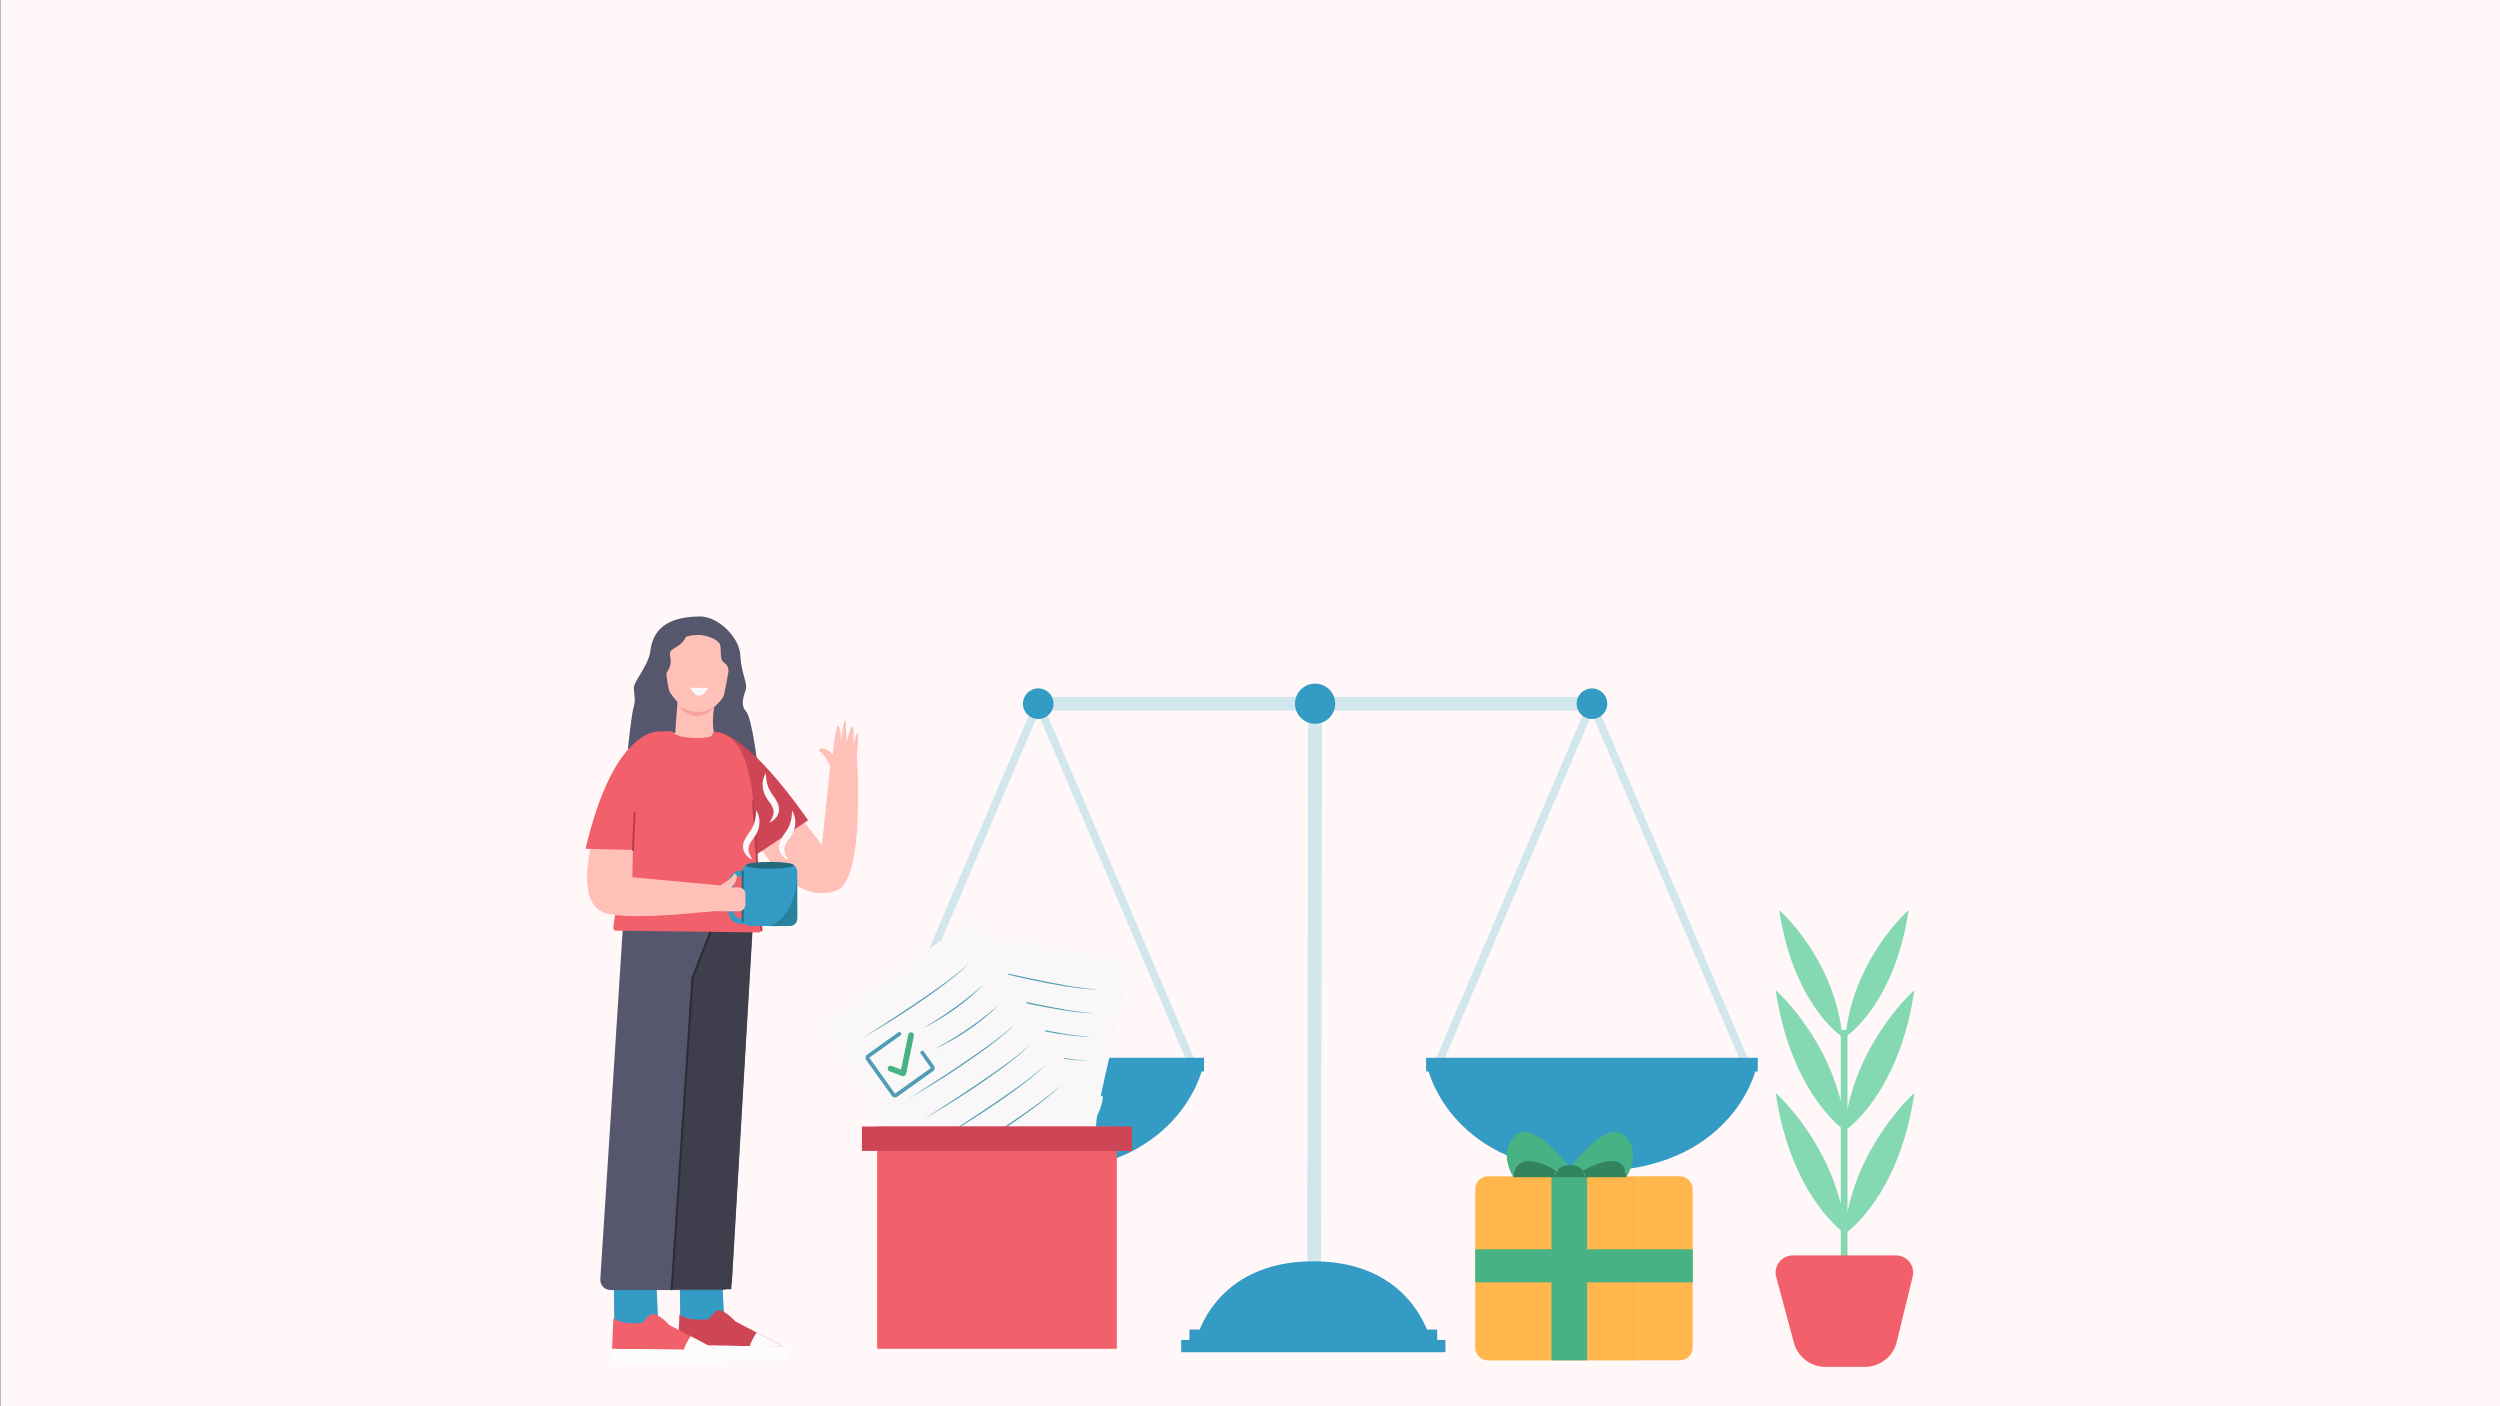<?xml version="1.0" encoding="UTF-8"?>
<svg id="Layer_1" xmlns="http://www.w3.org/2000/svg" viewBox="0 0 1920 1080">
  <rect x="0" y="0" width="1920" height="1080" fill="#808080" stroke="none"/>
  <rect x=".39" y="-1.56" width="1922.05" height="1082.35" fill="#fff7f8"/>
  <g>
    <g>
      <path d="M917.73,825.16h-240.74c-1.02,0-1.98-.51-2.54-1.37-.56-.85-.66-1.93-.26-2.87l120.37-281.67c.48-1.12,1.58-1.85,2.8-1.85s2.32.73,2.8,1.85l120.37,281.67c.4.94.3,2.02-.26,2.87-.56.85-1.52,1.37-2.54,1.37ZM681.6,819.07h231.51l-115.76-270.88-115.76,270.88Z" fill="#d1e6ed"/>
      <path d="M1342.99,825.16h-240.74c-1.02,0-1.98-.51-2.54-1.37-.56-.85-.66-1.93-.26-2.87l120.37-281.67c.48-1.12,1.58-1.85,2.8-1.85s2.32.73,2.8,1.85l120.37,281.67c.4.94.3,2.02-.26,2.87-.56.85-1.52,1.37-2.54,1.37ZM1106.86,819.07h231.52l-115.76-270.88-115.76,270.88Z" fill="#d1e6ed"/>
      <polygon points="1004.02 975.89 1014.55 975.89 1015.25 540.44 1004.73 540.44 1004.02 975.89" fill="#d1e6ed"/>
      <rect x="1004.73" y="327.81" width="10.53" height="425.26" transform="translate(1550.43 -469.55) rotate(90)" fill="#d1e6ed"/>
      <path d="M1009.99,555.88h0c8.49,0,15.44-6.95,15.44-15.44h0c0-8.49-6.95-15.44-15.44-15.44h0c-8.49,0-15.44,6.95-15.44,15.44h0c0,8.49,6.95,15.44,15.44,15.44Z" fill="#339bc4"/>
      <path d="M671.71,822.11s18.55,77.55,125.65,77.55,125.65-77.55,125.65-77.55h-251.31Z" fill="#339bc4"/>
      <path d="M1096.97,822.11s18.55,77.55,125.65,77.55,125.65-77.55,125.65-77.55h-251.31Z" fill="#339bc4"/>
      <path d="M1098.55,1029.03s-13.28-60.35-89.93-60.35-89.93,60.35-89.93,60.35h179.85Z" fill="#339bc4"/>
      <rect x="913.49" y="1021.1" width="190.27" height="8.18" fill="#339bc4"/>
      <rect x="907.16" y="1029.03" width="202.93" height="9.47" fill="#339bc4"/>
      <rect x="669.99" y="812.37" width="254.73" height="10.53" fill="#339bc4"/>
      <rect x="1095.25" y="812.37" width="254.73" height="10.53" fill="#339bc4"/>
      <circle cx="797.36" cy="540.44" r="11.76" fill="#339bc4"/>
      <circle cx="1222.62" cy="540.44" r="11.76" fill="#339bc4"/>
    </g>
    <g>
      <g>
        <path d="M739.24,715.83s-42.01,156.12-37.66,163.43c4.35,7.3,107.24,44.4,140.62,17.78,0,0-2.52-24.4.9-43.98,3.42-19.58,25.85-114.31,25.85-114.31l-129.71-22.92Z" fill="#f9f7f7"/>
        <g>
          <path d="M750.68,742.4c13.67,3.09,32.65,7.48,46.17,10.18,15.43,3.1,30.91,6.33,46.64,7.38-1.97-.06-3.94-.09-5.91-.19-13.76-.97-27.43-3.51-40.93-6.21-15.44-3.24-30.79-6.87-45.97-11.16h0Z" fill="#4e9db5"/>
          <path d="M747.95,760.61c13.67,3.09,32.65,7.48,46.17,10.18,15.43,3.1,30.91,6.33,46.64,7.38-1.97-.06-3.94-.09-5.91-.19-13.76-.97-27.43-3.51-40.93-6.21-15.44-3.24-30.79-6.87-45.97-11.16h0Z" fill="#4e9db5"/>
          <path d="M745.21,778.83c13.67,3.09,32.65,7.48,46.17,10.18,15.43,3.1,30.91,6.33,46.64,7.38-1.97-.06-3.94-.09-5.91-.19-13.76-.97-27.43-3.51-40.93-6.21-15.44-3.24-30.79-6.87-45.97-11.16h0Z" fill="#4e9db5"/>
          <path d="M742.48,797.04c13.67,3.09,32.65,7.48,46.17,10.18,15.43,3.1,30.91,6.33,46.64,7.38-1.97-.06-3.94-.09-5.91-.19-13.76-.97-27.43-3.51-40.93-6.21-15.44-3.24-30.79-6.87-45.97-11.16h0Z" fill="#4e9db5"/>
          <path d="M739.74,815.25c13.67,3.09,32.65,7.48,46.17,10.18,15.43,3.1,30.91,6.33,46.64,7.38-1.97-.06-3.94-.09-5.91-.19-13.76-.97-27.43-3.51-40.93-6.21-15.44-3.24-30.79-6.87-45.97-11.16h0Z" fill="#6194a3"/>
          <path d="M737.01,833.46c13.67,3.09,32.65,7.48,46.17,10.18,15.43,3.1,30.91,6.33,46.64,7.38-1.97-.06-3.94-.09-5.91-.19-13.76-.97-27.43-3.51-40.93-6.21-15.44-3.24-30.79-6.87-45.97-11.16h0Z" fill="#6194a3"/>
          <path d="M734.27,851.67c13.67,3.09,32.65,7.48,46.17,10.18,15.43,3.1,30.91,6.33,46.64,7.38-1.97-.06-3.94-.09-5.91-.19-13.76-.97-27.43-3.51-40.93-6.21-15.44-3.24-30.79-6.87-45.97-11.16h0Z" fill="#6194a3"/>
        </g>
      </g>
      <g>
        <path d="M633.44,786.47s87.3,147.41,96.06,149.52c8.76,2.11,113.04-48.46,117.56-93.48,0,0-20.36-16.15-32.69-33.23-12.32-17.09-67.55-104.21-67.55-104.21l-113.38,81.4Z" fill="#f9f7f7"/>
        <g>
          <path d="M662.05,797.46c13.66-8.81,28.53-18.34,41.91-27.45,13.77-9.41,27.68-18.76,40.1-29.93-1.5,1.45-2.99,2.92-4.53,4.34-4.36,3.91-9.93,8.39-14.58,11.88-20.09,15-41.25,28.54-62.9,41.17h0Z" fill="#4e9db5"/>
          <path d="M708.55,789.92c14.63-8.75,28.8-18.41,41.79-29.48,1.91-1.53,3.65-3.23,5.52-4.81-13.58,14.07-29.9,25.47-47.31,34.29h0Z" fill="#4e9db5"/>
          <path d="M717.11,806.19c15.64-8.79,30.9-18.46,44.7-29.98,2.02-1.59,3.87-3.37,5.83-5.04-14.37,14.75-32.01,26.17-50.53,35.01h0Z" fill="#4e9db5"/>
          <path d="M697.41,844.11c13.66-8.81,28.53-18.34,41.91-27.45,13.77-9.41,27.68-18.76,40.1-29.93-1.5,1.45-2.99,2.92-4.53,4.34-4.36,3.91-9.93,8.39-14.58,11.88-20.09,15-41.25,28.54-62.9,41.17h0Z" fill="#4e9db5"/>
          <path d="M709.2,859.66c13.66-8.81,28.53-18.34,41.91-27.45,13.77-9.41,27.68-18.76,40.1-29.93-1.5,1.45-2.99,2.92-4.53,4.34-4.36,3.91-9.93,8.39-14.58,11.88-20.09,15-41.25,28.54-62.9,41.17h0Z" fill="#4e9db5"/>
          <path d="M720.98,875.21c13.66-8.81,28.53-18.34,41.91-27.45,13.77-9.41,27.68-18.76,40.1-29.93-1.5,1.45-2.99,2.92-4.53,4.34-4.36,3.91-9.93,8.39-14.58,11.88-20.09,15-41.25,28.54-62.9,41.17h0Z" fill="#4e9db5"/>
          <path d="M732.77,890.77c13.66-8.81,28.53-18.34,41.91-27.45,13.77-9.41,27.68-18.76,40.1-29.93-1.5,1.45-2.99,2.92-4.53,4.34-4.36,3.91-9.93,8.39-14.58,11.88-20.09,15-41.25,28.54-62.9,41.17h0Z" fill="#4e9db5"/>
        </g>
      </g>
      <g>
        <path d="M717.3,818.51l-7.82-10.94c-.46-.64-1.34-.78-1.98-.33-.01,0-.02.02-.03.02-.64.46-.8,1.35-.34,1.99l7.82,10.94-27.61,19.74-19.74-27.61,23.98-17.14c.75-.54.8-1.65.1-2.25,0,0-.02-.02-.03-.02-.5-.43-1.22-.46-1.76-.07l-23.97,17.14c-.63.45-1.04,1.12-1.17,1.88-.13.76.05,1.53.5,2.16l19.74,27.61c.56.79,1.45,1.21,2.36,1.21.58,0,1.17-.17,1.68-.54l27.61-19.74c.63-.45,1.04-1.12,1.17-1.88.13-.76-.05-1.53-.5-2.16Z" fill="#4e9db5"/>
        <path d="M700.15,792.86c-1.2-.25-2.37.52-2.61,1.72l-5.52,26.79-7.28-2.77c-1.14-.43-2.42.14-2.85,1.28-.43,1.14.14,2.42,1.28,2.85l9.57,3.64c.55.21,1.13.18,1.63-.02.22-.07.42-.16.61-.29.44-.31.76-.79.88-1.35l6.02-29.23c.25-1.2-.52-2.37-1.72-2.61Z" fill="#47b284"/>
      </g>
    </g>
    <g>
      <rect x="673.65" y="865.17" width="184.09" height="170.7" fill="#f2606b"/>
      <rect x="661.97" y="865.17" width="207.44" height="18.74" fill="#ce4656"/>
    </g>
    <g>
      <g>
        <path d="M537.71,473.44c13.53,0,30.15,15.64,30.86,29.87.7,14.23,5.92,21.32,4.09,26.72-1.83,5.4-4.02,11.78.39,16.41,4.4,4.63,8.9,41.78,8.9,41.78,0,0-29.08-24.47-40.53-26.16-11.45-1.69-19.9,2.05-29.7.46-9.79-1.59-14.39,14.22-20.31,14.5-5.92.28-9.16-2.11-9.16-2.11,0,0,2.62-25.93,4.45-32.14,1.83-6.21-.14-10.27.14-15,.28-4.73,11.27-17.27,12.54-27.28,1.27-10,5.64-27.05,38.33-27.05Z" fill="#56566d"/>
        <path d="M526.93,489.01c12.26-3.8,22.19,1.27,25.15,4.44,2.96,3.17-.21,12.68,3.8,15.22,4.02,2.54,3.59,6.98,3.59,6.98,0,0-2.32,13.53-3.38,17.75-1.06,4.23-7.61,9.51-7.61,9.51,0,0-2.96,18.39,1.69,23.46,2.63,2.87-2.18,8.58-6.85,13-3.81,3.6-9.81,3.42-13.46-.35-4.97-5.14-11.06-11.88-11.18-14.13-.21-3.8,1.69-25.79,1.69-25.79,0,0-5.5-5.71-6.55-9.09s-2.11-12.89-2.11-12.89c0,0,3.17-4.23,3.38-8.45.21-4.23-1.9-7.4.85-9.51,2.75-2.11,7.96-3.88,10.99-10.15Z" fill="#ffc0b8"/>
        <path d="M543.82,528.32s-6.89,13.36-13.81-.15" fill="#f9f7f7"/>
        <path d="M520.39,541.89h0s17.58,11.11,29.2-.33c0,0-12.01,18.52-29.2.33Z" fill="#f7a39f"/>
      </g>
      <g>
        <g>
          <polygon points="554.28 1016.42 556.48 936.58 521.57 935.26 522.51 1018.08 554.28 1016.42" fill="#ffc5b3"/>
          <path d="M555,990.41l1.43,25.62-33.92,2.04-.32-27.9c5.31-.08,26.46.13,32.81.24Z" fill="#339bc4"/>
          <g>
            <path d="M520.78,1033.1l80.84,1.03-36.81-19.26s-8.26-9.29-13.76-8.6c0,0-2.75,1.38-6.88,6.88,0,0-16.17,2.06-22.36-3.78l-1.03,23.74Z" fill="#ce4656"/>
            <path d="M581.14,1023.4s-4.69,6.79-5.18,10.72l25.66.02-20.47-10.74Z" fill="#fcfcfc"/>
            <path d="M520.78,1033.1s-.04,8.23-.04,11.5h84.55s1.02-8-3.67-10.47l-80.84-1.03Z" fill="#fcfcfc"/>
          </g>
        </g>
        <g>
          <polygon points="503.58 1019.23 505.77 939.39 470.86 938.07 471.8 1020.89 503.58 1019.23" fill="#ffc5b3"/>
          <path d="M504.29,989.68l1.43,28.91-33.92,2.3-.32-31.48c5.31-.09,26.46.14,32.81.27Z" fill="#339bc4"/>
          <g>
            <path d="M470.07,1035.92l80.84,1.03-36.81-19.26s-8.26-9.29-13.76-8.6c0,0-2.75,1.38-6.88,6.88,0,0-16.17,2.06-22.36-3.78l-1.03,23.74Z" fill="#f2606b"/>
            <path d="M530.44,1026.21s-4.69,6.79-5.18,10.72l25.66.02-20.47-10.74Z" fill="#fcfcfc"/>
            <path d="M470.07,1035.92s-.04,8.23-.04,11.5h84.55s1.02-8-3.67-10.47l-80.84-1.03Z" fill="#fcfcfc"/>
          </g>
        </g>
        <path d="M578.08,712.68l-15.89,270.63c-.25,4.19-3.71,7.46-7.91,7.46h-85.33c-4.57,0-8.2-3.86-7.9-8.43l17.49-272.65c.27-4.24,3.85-7.51,8.1-7.41l83.72,2.02c4.48.11,7.98,3.91,7.72,8.38Z" fill="#56566d"/>
      </g>
      <polygon points="561.62 990.16 515.85 990.16 531.81 750.9 547.83 709.11 578.18 707.59 561.62 990.16" fill="#3e3e4c"/>
      <polyline points="515.85 990.16 531.81 750.9 550.06 704.33" fill="none" stroke="#2b2b35" stroke-linecap="round" stroke-miterlimit="10" stroke-width="1.5"/>
      <g>
        <path d="M569.38,592.49c4.48,12.43,8.55,28.01,9.95,44.7,2.83,33.61,6.3,70.16,5.45,77.19-.12.98-.94,1.71-1.92,1.73l-109.89-1.37c-1.17.02-2.1-.96-2.02-2.13l16.14-116.83c27.45-2.25,54.94-4.59,82.28-3.3Z" fill="#f2606b"/>
        <g>
          <g>
            <path d="M642.39,683.95c-36.89,13.22-64.93-44.08-64.93-44.08l26.79-25.98,27.01,35.11,7.04-67.12,19.75-1.51s6.91,95.49-15.66,103.58Z" fill="#ffc0b8"/>
            <path d="M656.97,601.98c-5.67-.02-11.35-.11-17.02-.23,0-.89,0-1.74-.05-2.5l-.59-6.65s-4.71-13.21-10.48-15.96c.26-.9,1.43-2.12,2.68-1.99,4.93.52,7.97,4.93,7.97,4.93,0,0,2.29-23.04,4.26-22.11,1.98.94,2.1,13.05,2.1,13.05,0,0,1.81-18.36,3.42-16.83.62.59,0,0,.99,16.03,0,0,3.59-14.08,4.61-11.57,1.27,3.16.5,13.93.5,13.93,0,0,2.91-10.86,3.62-8.77.71,2.09-2.24,31.42-2.24,31.42,0,0-.07,3.07.23,7.24Z" fill="#ffc0b8"/>
          </g>
          <path d="M548.11,562.14s20.55-6.02,72.54,67.81l-39.68,26.35-32.87-94.16Z" fill="#ce4656"/>
        </g>
        <path d="M496.07,601.39s10.81-39.41,11.74-39.7c0,0,3.76-.2,8.58-.1,1.5,2.49,5.79,4.94,16.8,5.2,15.69.36,13.18-2.61,14.92-4.66,22.01.87,30.23,29.03,31.25,71.72l2.49,25.38-95.74-6.44,9.95-51.4Z" fill="#f2606b"/>
        <line x1="578.34" y1="615.23" x2="584.79" y2="714.39" fill="none" stroke="#b73e50" stroke-linecap="round" stroke-miterlimit="10" stroke-width="1.5"/>
        <g>
          <g>
            <g>
              <path d="M573.61,705.36h-4.78c-2.87,0-5.2-2.33-5.2-5.2v-22.12c0-2.87,2.33-5.2,5.2-5.2h4.78v-4.16h-4.78c-5.16,0-9.36,4.2-9.36,9.36v22.12c0,5.16,4.2,9.36,9.36,9.36h4.78v-4.16Z" fill="#339bc4"/>
              <rect x="570.33" y="663.1" width="41.93" height="48.09" rx="6.24" ry="6.24" fill="#339bc4"/>
              <ellipse cx="591.27" cy="664.55" rx="18.32" ry="2.63" fill="#236b7c"/>
              <line x1="570.33" y1="669.34" x2="570.33" y2="707.44" fill="none" stroke="#236b7c" stroke-linecap="round" stroke-miterlimit="10" stroke-width="1.5"/>
            </g>
            <g>
              <path d="M578.49,622.35c.66,2.31,1.36,6,.47,10.28-1.87,8.97-9.03,12.35-8.41,19.11.19,2.03,1.14,5.08,5.14,8.63" fill="none"/>
              <path d="M580.75,622.35c3.11,4.63,3.28,11.25.9,16.38-1.76,4.61-6.23,7.84-6.81,12.68-.27,2.74,1.22,5.86,3.11,8.96-3.51-1.58-6.53-4.59-7.19-8.67-1.11-7.7,6.55-12.75,8.44-19.42,1.05-2.99,1.47-6.29,1.55-9.94h0Z" fill="#f9f7f7"/>
            </g>
            <path d="M588.2,593.73c-3.11,4.63-3.28,11.25-.9,16.38,1.76,4.61,6.23,7.84,6.81,12.68.27,2.74-1.22,5.86-3.11,8.96,3.51-1.58,6.53-4.59,7.19-8.67,1.11-7.7-6.55-12.75-8.44-19.42-1.05-2.99-1.47-6.29-1.55-9.94h0Z" fill="#f9f7f7"/>
            <g>
              <path d="M606.04,622.61c.66,2.31,1.36,6,.47,10.28-1.87,8.97-9.03,12.35-8.41,19.11.19,2.03,1.14,5.08,5.14,8.63" fill="none"/>
              <path d="M608.3,622.61c3.11,4.63,3.28,11.25.9,16.38-1.76,4.61-6.23,7.84-6.81,12.68-.27,2.74,1.22,5.86,3.11,8.96-3.51-1.58-6.53-4.59-7.19-8.67-1.11-7.7,6.55-12.75,8.44-19.42,1.05-2.99,1.47-6.29,1.55-9.94h0Z" fill="#f9f7f7"/>
            </g>
            <path d="M606.02,711.19l-14.34.08.43-.61c19.22-7.81,20.07-37.21,20.07-37.21l.08,31.5c-.14,4.29-1.96,5.97-6.24,6.24Z" fill="#28829e"/>
          </g>
          <g>
            <path d="M453.69,651.09s-11.25,43.11,11.09,50.16c20.2,6.38,88.14-2.16,88.14-2.16l2.2-18.9-69.48-6.45.46-21.86s-16.07-2.38-32.41-.79Z" fill="#ffc0b8"/>
            <path d="M567.25,681.48l-5.73.09s4.2-3.32,4.41-8.27c.05-1.26-1.24-2.35-2.16-2.55-2.37,5.94-15.26,11.47-15.26,11.47l-6.6,1.01c-.75.09-1.6.16-2.49.21.24,5.67.51,11.34.85,17,4.14-.56,7.21-.69,7.21-.69,0,0,11.47.03,19.73.14,2.9.04,5.27-2.3,5.27-5.2v-8.02c0-2.89-2.35-5.22-5.24-5.2Z" fill="#ffc0b8"/>
          </g>
          <g>
            <path d="M507.73,561.77s-35.5-6.08-57.99,90.05c0,0,17.05.54,38.74.97l19.25-91.01Z" fill="#f2606b"/>
            <line x1="486.12" y1="652.79" x2="487.35" y2="624.22" fill="none" stroke="#b73e50" stroke-linecap="round" stroke-miterlimit="10" stroke-width="1.5"/>
          </g>
        </g>
      </g>
    </g>
    <g>
      <g>
        <g>
          <path d="M1258.1,903.4v141.36h31.99c5.43,0,9.83-4.4,9.83-9.83v-121.7c0-5.43-4.4-9.83-9.83-9.83h-31.99Z" fill="#ffb64d"/>
          <path d="M1142.83,1044.77h115.26v-141.37h-115.26c-5.43,0-9.83,4.4-9.83,9.83v121.72c0,5.43,4.4,9.83,9.83,9.83Z" fill="#ffb64d"/>
        </g>
        <rect x="1191.51" y="903.4" width="27.4" height="141.36" fill="#47b284"/>
        <rect x="1203.85" y="888.6" width="25.36" height="167.07" transform="translate(244.4 2188.66) rotate(-90)" fill="#47b284"/>
      </g>
      <g>
        <path d="M1254.11,885.32c.25,3.43-.29,6.76-1.11,9.65-1.51,5.35-3.98,9.15-3.98,9.15-.66-19.84-21.43-11.52-33.43-5.01-.04-.05-.06-.09-.11-.14-.08-.13-.16-.24-.28-.36-.18-.24-.38-.46-.61-.68-.09-.12-.2-.22-.31-.32h-.01c-.56-.53-1.2-1-1.89-1.37-.25-.16-.51-.29-.78-.39-.05-.03-.11-.06-.16-.07-.41-.2-.83-.35-1.26-.46-.3-.09-.61-.16-.93-.22-.13-.02-.26-.05-.39-.07-.53-.08-1.08-.13-1.63-.13,0,0,26.82-35.62,40.51-22.74,4.3,4.04,6.02,8.7,6.37,13.18Z" fill="#47b284"/>
        <path d="M1249.02,904.11h-31.81c0-.31-.01-.64-.06-.94-.03-.31-.08-.61-.15-.91-.03-.15-.06-.3-.11-.44-.03-.15-.08-.3-.14-.44-.23-.73-.56-1.41-1-2.04-.04-.08-.1-.16-.15-.24,12-6.51,32.76-14.82,33.43,5.01Z" fill="#32845f"/>
        <path d="M1217.2,904.11h-23.07c0-1.84.59-3.57,1.61-5.01.38-.54.81-1.04,1.31-1.51,1.8-1.67,4.29-2.71,7.04-2.71h3.14c.55,0,1.1.05,1.63.13.13.02.26.03.39.07.31.06.63.13.93.22.44.13.85.28,1.26.46.05.01.11.03.16.07.26.12.53.25.78.39.69.37,1.33.83,1.89,1.37.11.1.23.21.33.32.21.22.43.45.61.68.11.12.2.23.28.36l.26.38c.41.64.75,1.32,1,2.04.05.14.09.29.14.44.04.14.08.29.11.44.08.3.13.6.15.91.04.31.05.63.05.94Z" fill="#32845f"/>
        <path d="M1204.1,894.88c-2.75,0-5.24,1.04-7.04,2.71-.5.46-.94.96-1.31,1.51-12-6.51-32.76-14.82-33.43,5.01,0,0-12.4-19.11,1.28-31.97,13.69-12.88,40.51,22.74,40.51,22.74Z" fill="#47b284"/>
        <path d="M1195.74,899.1c-1.03,1.45-1.61,3.17-1.61,5.01h-31.81c.66-19.84,21.43-11.52,33.43-5.01Z" fill="#32845f"/>
      </g>
    </g>
    <g>
      <path d="M1470.27,839.41c-10.15,69.15-42.1,99.22-51.41,106.66v43.96h-5.15v-45.17c-10.81-9.13-40.28-39.54-49.97-105.46,0,0,36.73,32.39,49.97,85.22v-58.77c-10.81-9.13-40.28-39.54-49.97-105.46,0,0,36.73,32.37,49.97,85.22v-50.09c-6.52-4.92-36.73-30.72-46.78-93.73-.15-.94-.31-1.9-.45-2.88,0,0,1.11.98,3,2.88,9.49,9.52,38.54,42.04,44.86,89.2h3.6c7.58-56.57,47.86-92.08,47.86-92.08-9.43,64.24-39.78,90.91-46.95,96.4v56.62c11.75-56.57,51.41-91.55,51.41-91.55-10.15,69.15-42.1,99.22-51.41,106.64v63.91c11.75-56.57,51.41-91.55,51.41-91.55Z" fill="#84d8b2"/>
      <path d="M1468.93,980.43l-12.23,50.16c-2.74,11.25-12.83,19.16-24.39,19.16h-30.36c-11.36,0-21.29-7.62-24.24-18.58l-13.59-50.45c-2.25-8.34,4.05-16.55,12.69-16.55h79.35c8.51,0,14.79,7.98,12.76,16.26Z" fill="#f2606b"/>
    </g>
  </g>
</svg>